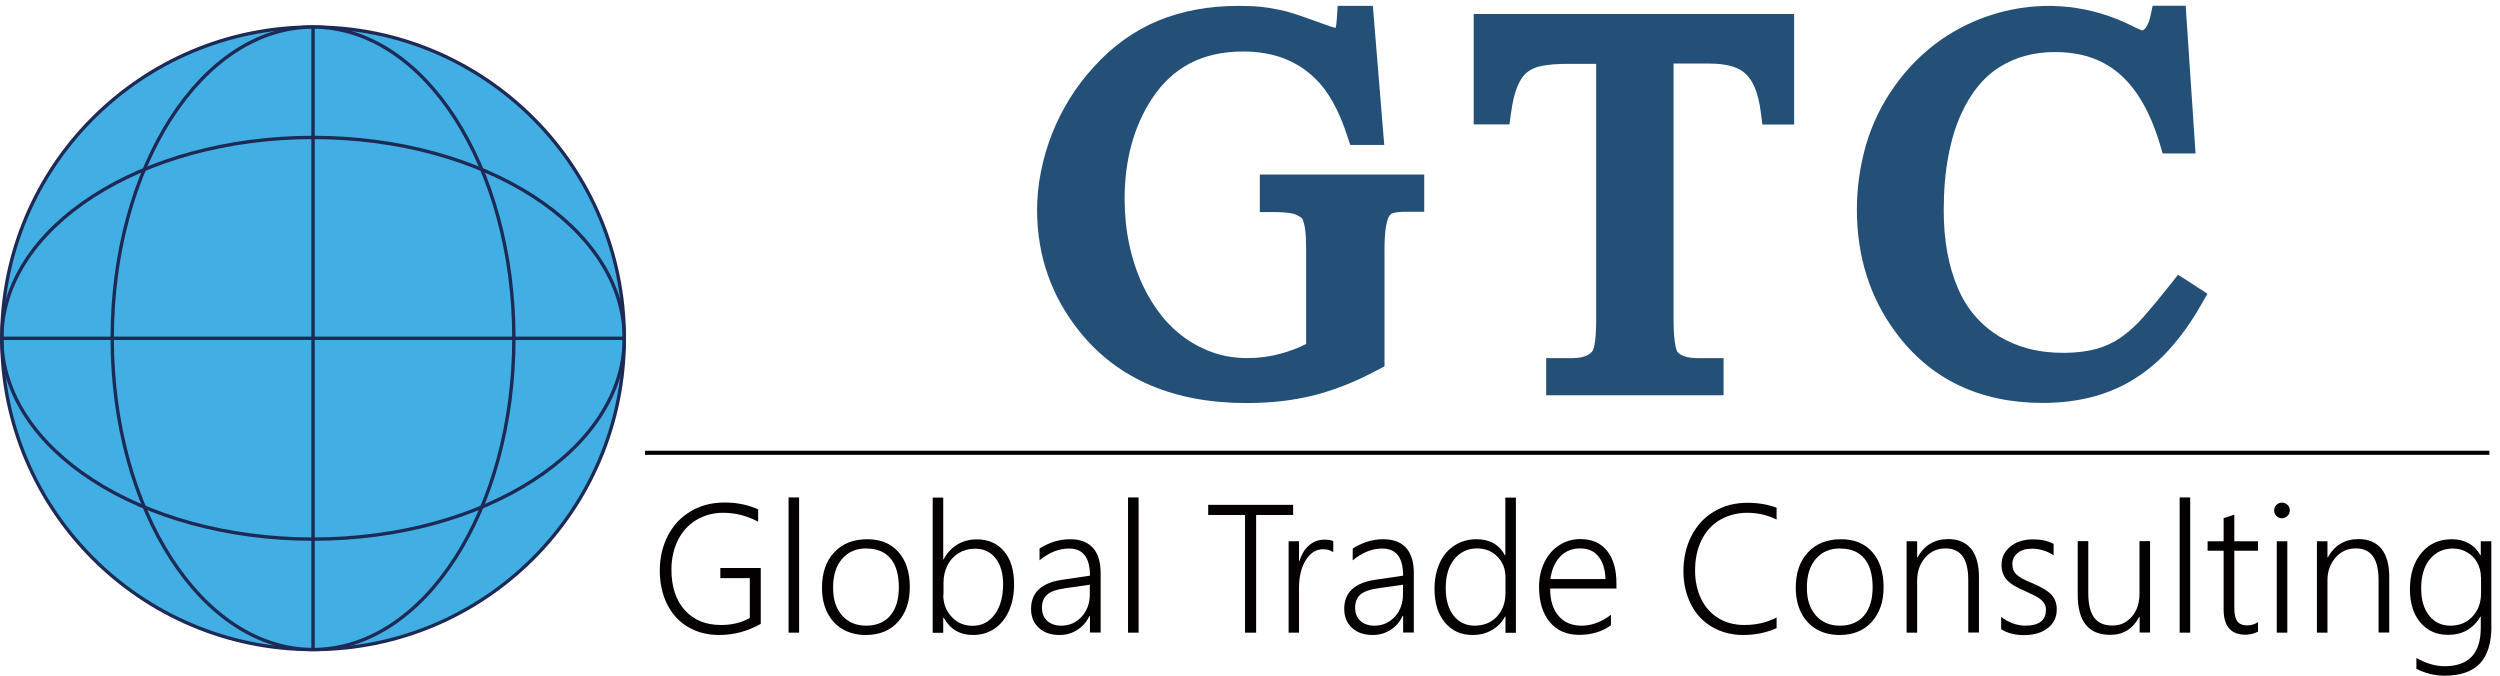 <svg width="185" height="50" viewBox="0 0 185 50" fill="none" xmlns="http://www.w3.org/2000/svg">
<g clip-path="url(#clip0_444_99)">
<path d="M23.165 48.066C35.886 48.066 46.198 37.754 46.198 25.033C46.198 12.312 35.886 2 23.165 2C10.444 2 0.132 12.312 0.132 25.033C0.132 37.754 10.444 48.066 23.165 48.066Z" fill="#41AEE4" stroke="#1C2A55" stroke-width="0.25" stroke-miterlimit="10"/>
<path d="M23.165 48.066C31.373 48.066 38.027 37.754 38.027 25.033C38.027 12.312 31.373 2 23.165 2C14.957 2 8.303 12.312 8.303 25.033C8.303 37.754 14.957 48.066 23.165 48.066Z" fill="#41AEE4" stroke="#1C2A55" stroke-width="0.25" stroke-miterlimit="10"/>
<path d="M23.165 39.895C35.886 39.895 46.198 33.241 46.198 25.033C46.198 16.825 35.886 10.171 23.165 10.171C10.444 10.171 0.132 16.825 0.132 25.033C0.132 33.241 10.444 39.895 23.165 39.895Z" stroke="#1C2A55" stroke-width="0.25" stroke-miterlimit="10"/>
<path d="M0.132 25.033H46.198" stroke="#1C2A55" stroke-width="0.25" stroke-miterlimit="10"/>
<path d="M23.165 48.066V2" stroke="#1C2A55" stroke-width="0.25" stroke-miterlimit="10"/>
<path d="M93.218 15.693H94.231C95.468 15.693 95.864 15.855 95.975 15.916C96.117 15.987 96.239 16.068 96.34 16.149C96.34 16.149 96.371 16.18 96.421 16.291C96.462 16.403 96.533 16.626 96.584 17.021C96.634 17.386 96.654 17.883 96.654 18.502V25.456C96.046 25.76 95.418 25.993 94.789 26.166C93.218 26.602 91.403 26.632 89.872 26.125C89.112 25.872 88.402 25.517 87.753 25.061C87.105 24.605 86.496 24.037 85.969 23.378C85.432 22.709 84.966 21.948 84.57 21.117C83.678 19.201 83.222 17.052 83.222 14.71C83.222 11.851 83.901 9.357 85.239 7.309C86.79 4.957 89 3.812 92.001 3.812C94.181 3.812 95.914 4.461 97.303 5.789C98.276 6.721 99.077 8.151 99.686 10.026L99.919 10.726H102.433L101.592 0.436H98.986L98.925 1.389C98.905 1.744 98.865 1.956 98.834 2.068C98.672 2.027 98.388 1.946 97.881 1.754C97.232 1.521 96.675 1.318 96.198 1.156C95.701 0.983 95.215 0.841 94.749 0.74C94.282 0.639 93.806 0.557 93.309 0.507C92.822 0.456 92.255 0.436 91.626 0.436C89.467 0.436 87.48 0.801 85.706 1.531C83.921 2.271 82.309 3.426 80.931 4.967C80.282 5.667 79.694 6.437 79.177 7.269C78.66 8.1 78.214 8.972 77.859 9.874C77.504 10.776 77.23 11.709 77.038 12.662C76.845 13.615 76.744 14.588 76.744 15.531C76.744 18.937 77.818 21.979 79.927 24.584C82.745 28.061 86.882 29.826 92.245 29.826C93.157 29.826 94.029 29.775 94.84 29.684C95.651 29.592 96.462 29.44 97.253 29.248C98.033 29.045 98.814 28.791 99.574 28.487C100.324 28.193 101.105 27.818 101.916 27.392L102.453 27.108V18.491C102.453 17.741 102.494 17.143 102.575 16.697C102.656 16.241 102.768 16.038 102.828 15.957C102.899 15.855 102.97 15.805 103.072 15.774C103.285 15.714 103.558 15.673 103.893 15.673H105.393V12.915H93.228V15.673L93.218 15.693Z" fill="#245077"/>
<path d="M109.063 9.205H111.699L111.821 8.333C111.932 7.492 112.105 6.803 112.328 6.306C112.52 5.87 112.753 5.545 113.027 5.333C113.311 5.109 113.666 4.957 114.102 4.876C114.629 4.775 115.268 4.724 115.987 4.724H118.116V23.692C118.116 25.507 117.883 25.912 117.873 25.933C117.772 26.075 117.478 26.5 116.352 26.5H114.416V29.248H127.545V26.5H125.618C124.899 26.5 124.392 26.338 124.128 26.044C124.118 26.024 123.844 25.618 123.844 23.692V4.704H126.521C127.149 4.704 127.707 4.775 128.163 4.907C128.569 5.028 128.903 5.201 129.167 5.454C129.44 5.708 129.674 6.052 129.856 6.488C130.059 6.975 130.211 7.593 130.302 8.323L130.414 9.215H132.766V1.034H109.053V9.205H109.063Z" fill="#245077"/>
<path d="M161.162 20.347L160.594 21.067C159.884 21.969 159.225 22.759 158.648 23.419C158.11 24.037 157.543 24.554 156.965 24.959C156.417 25.345 155.799 25.628 155.13 25.821C153.832 26.176 151.815 26.247 150.111 25.801C149.331 25.598 148.591 25.284 147.932 24.889C147.283 24.493 146.685 23.996 146.178 23.408C145.661 22.82 145.225 22.121 144.89 21.34C144.191 19.728 143.836 17.792 143.836 15.582C143.836 14.102 143.948 12.764 144.171 11.588C144.384 10.432 144.698 9.388 145.103 8.485C145.813 6.904 146.766 5.718 147.942 4.978C149.128 4.227 150.507 3.852 152.048 3.852C152.98 3.852 153.852 3.974 154.633 4.227C155.393 4.471 156.103 4.856 156.731 5.373C157.37 5.9 157.958 6.6 158.465 7.451C158.992 8.323 159.448 9.398 159.824 10.635L160.036 11.354H162.47L161.74 0.426H159.296L159.124 1.227C159.043 1.592 158.911 1.896 158.739 2.109C158.637 2.23 158.577 2.24 158.526 2.251C158.526 2.251 158.333 2.21 157.796 1.926C154.714 0.375 151.409 0.091 148.378 0.821C147.293 1.085 146.239 1.47 145.245 1.977C144.252 2.484 143.319 3.112 142.478 3.852C141.626 4.592 140.866 5.444 140.207 6.367C139.254 7.695 138.544 9.154 138.088 10.716C137.642 12.257 137.409 13.879 137.409 15.521C137.409 18.968 138.372 22.02 140.268 24.574C142.822 28.052 146.492 29.816 151.166 29.816C152.443 29.816 153.65 29.674 154.765 29.39C155.9 29.096 156.965 28.65 157.938 28.041C158.901 27.443 159.813 26.673 160.624 25.75C161.425 24.848 162.186 23.783 162.875 22.567L163.352 21.736L161.172 20.326L161.162 20.347Z" fill="#245077"/>
<path d="M184.215 33.354H47.729V33.658H184.215V33.354Z" fill="#040000"/>
<path d="M56.296 46.168C55.322 46.715 54.298 46.989 53.224 46.989C52.362 46.989 51.592 46.796 50.922 46.401C50.253 46.006 49.736 45.448 49.371 44.718C49.007 43.988 48.824 43.157 48.824 42.214C48.824 41.271 49.027 40.41 49.422 39.639C49.818 38.869 50.385 38.27 51.115 37.835C51.845 37.399 52.687 37.186 53.619 37.186C54.552 37.186 55.353 37.358 56.103 37.693V38.605C55.261 38.159 54.4 37.946 53.518 37.946C52.778 37.946 52.109 38.129 51.521 38.483C50.933 38.838 50.476 39.345 50.162 39.984C49.848 40.623 49.686 41.342 49.686 42.143C49.686 43.41 50.01 44.414 50.669 45.144C51.328 45.884 52.22 46.249 53.366 46.249C54.167 46.249 54.876 46.077 55.485 45.732V42.782H53.305V42.032H56.296V46.168Z" fill="#040000"/>
<path d="M58.354 46.817V36.811H59.134V46.817H58.354Z" fill="#040000"/>
<path d="M64.061 46.989C63.423 46.989 62.855 46.847 62.358 46.563C61.871 46.279 61.486 45.864 61.223 45.337C60.959 44.809 60.827 44.191 60.827 43.502C60.827 42.397 61.121 41.525 61.73 40.876C62.328 40.227 63.149 39.903 64.183 39.903C65.156 39.903 65.927 40.217 66.484 40.846C67.042 41.474 67.326 42.336 67.326 43.441C67.326 44.546 67.032 45.357 66.454 46.016C65.866 46.665 65.075 46.989 64.071 46.989H64.061ZM64.122 40.582C63.362 40.582 62.764 40.835 62.318 41.352C61.871 41.869 61.648 42.579 61.648 43.481C61.648 44.384 61.871 45.032 62.307 45.539C62.754 46.046 63.352 46.3 64.102 46.3C64.852 46.3 65.46 46.046 65.886 45.55C66.302 45.043 66.515 44.353 66.515 43.451C66.515 42.549 66.312 41.809 65.896 41.322C65.481 40.835 64.893 40.592 64.122 40.592V40.582Z" fill="#040000"/>
<path d="M69.799 45.712V46.827H69.019V36.821H69.799V41.393H69.83C70.063 40.937 70.397 40.572 70.823 40.308C71.249 40.045 71.736 39.913 72.283 39.913C73.135 39.913 73.804 40.207 74.3 40.795C74.797 41.383 75.041 42.194 75.041 43.228C75.041 43.968 74.919 44.617 74.665 45.195C74.412 45.762 74.057 46.208 73.591 46.523C73.124 46.837 72.597 46.989 71.999 46.989C71.026 46.989 70.306 46.563 69.84 45.712H69.809H69.799ZM69.799 43.998C69.799 44.647 70.002 45.195 70.418 45.641C70.823 46.087 71.35 46.31 71.979 46.31C72.648 46.31 73.185 46.036 73.601 45.478C74.017 44.921 74.23 44.171 74.23 43.228C74.23 42.427 74.047 41.788 73.672 41.312C73.297 40.835 72.79 40.602 72.151 40.602C71.705 40.602 71.3 40.714 70.945 40.927C70.59 41.139 70.316 41.444 70.114 41.829C69.921 42.214 69.82 42.65 69.82 43.116V44.008L69.799 43.998Z" fill="#040000"/>
<path d="M80.657 46.817V45.58H80.626C80.403 46.026 80.109 46.371 79.714 46.614C79.329 46.867 78.893 46.989 78.406 46.989C77.768 46.989 77.251 46.817 76.876 46.462C76.49 46.107 76.298 45.641 76.298 45.063C76.298 43.846 77.068 43.127 78.599 42.904L80.657 42.599C80.657 41.261 80.14 40.592 79.116 40.592C78.356 40.592 77.626 40.886 76.926 41.464V40.592C77.646 40.136 78.396 39.903 79.187 39.903C79.927 39.903 80.484 40.116 80.87 40.531C81.255 40.957 81.448 41.586 81.448 42.417V46.807H80.667L80.657 46.817ZM77.109 45.012C77.109 45.397 77.24 45.702 77.494 45.945C77.757 46.178 78.102 46.3 78.528 46.3C79.136 46.3 79.633 46.077 80.038 45.641C80.444 45.205 80.647 44.637 80.647 43.938V43.269L78.873 43.522C78.204 43.613 77.737 43.775 77.484 44.008C77.23 44.232 77.099 44.576 77.099 45.022L77.109 45.012Z" fill="#040000"/>
<path d="M83.475 46.817V36.811H84.256V46.817H83.475Z" fill="#040000"/>
<path d="M92.954 38.108V46.817H92.133V38.108H89.406V37.358H95.691V38.108H92.954Z" fill="#040000"/>
<path d="M98.662 40.866C98.469 40.724 98.226 40.643 97.912 40.643C97.384 40.643 96.959 40.916 96.624 41.454C96.29 41.991 96.127 42.691 96.127 43.542V46.817H95.357V40.055H96.127V41.515H96.158C96.32 41.008 96.553 40.623 96.877 40.349C97.202 40.075 97.577 39.933 98.003 39.933C98.256 39.933 98.479 39.964 98.662 40.035V40.866Z" fill="#040000"/>
<path d="M103.832 46.817V45.58H103.802C103.579 46.026 103.285 46.371 102.889 46.614C102.504 46.867 102.068 46.989 101.581 46.989C100.943 46.989 100.426 46.817 100.051 46.462C99.665 46.107 99.473 45.641 99.473 45.063C99.473 43.846 100.243 43.127 101.774 42.904L103.832 42.599C103.832 41.261 103.315 40.592 102.291 40.592C101.531 40.592 100.801 40.886 100.101 41.464V40.592C100.821 40.136 101.571 39.903 102.362 39.903C103.102 39.903 103.66 40.116 104.045 40.531C104.43 40.957 104.623 41.586 104.623 42.417V46.807H103.842L103.832 46.817ZM100.284 45.012C100.284 45.397 100.416 45.702 100.669 45.945C100.933 46.178 101.277 46.3 101.703 46.3C102.311 46.3 102.808 46.077 103.214 45.641C103.619 45.205 103.822 44.637 103.822 43.938V43.269L102.048 43.522C101.379 43.613 100.912 43.775 100.659 44.008C100.405 44.232 100.274 44.576 100.274 45.022L100.284 45.012Z" fill="#040000"/>
<path d="M111.405 46.817V45.62H111.375C111.152 46.046 110.827 46.381 110.401 46.624C109.986 46.867 109.509 46.989 108.972 46.989C108.12 46.989 107.441 46.685 106.924 46.066C106.407 45.448 106.154 44.617 106.154 43.573C106.154 42.853 106.285 42.224 106.539 41.657C106.792 41.099 107.167 40.663 107.644 40.359C108.12 40.055 108.658 39.903 109.256 39.903C110.239 39.903 110.939 40.298 111.365 41.089H111.395V36.821H112.176V46.827H111.395L111.405 46.817ZM111.405 42.731C111.405 42.113 111.212 41.606 110.817 41.2C110.422 40.795 109.925 40.582 109.307 40.582C108.617 40.582 108.06 40.846 107.624 41.373C107.188 41.9 106.985 42.62 106.985 43.512C106.985 44.404 107.178 45.043 107.563 45.55C107.948 46.046 108.475 46.3 109.124 46.3C109.773 46.3 110.361 46.077 110.777 45.62C111.192 45.164 111.405 44.596 111.405 43.897V42.741V42.731Z" fill="#040000"/>
<path d="M114.71 43.562C114.71 44.414 114.913 45.083 115.328 45.57C115.734 46.056 116.312 46.3 117.042 46.3C117.772 46.3 118.532 46.026 119.211 45.489V46.269C118.552 46.746 117.772 46.979 116.859 46.979C115.947 46.979 115.207 46.665 114.68 46.026C114.152 45.387 113.889 44.526 113.889 43.42C113.889 42.762 114.021 42.153 114.284 41.616C114.548 41.069 114.913 40.653 115.379 40.349C115.845 40.045 116.373 39.892 116.94 39.892C117.792 39.892 118.451 40.176 118.917 40.754C119.384 41.332 119.617 42.133 119.617 43.167V43.552H114.71V43.562ZM118.806 42.863C118.785 42.143 118.613 41.586 118.289 41.18C117.964 40.775 117.508 40.582 116.92 40.582C116.332 40.582 115.835 40.785 115.45 41.19C115.065 41.596 114.821 42.153 114.73 42.853H118.806V42.863Z" fill="#040000"/>
<path d="M131.468 46.482C130.718 46.817 129.897 46.989 128.994 46.989C128.133 46.989 127.372 46.786 126.693 46.391C126.014 45.996 125.497 45.438 125.132 44.718C124.767 43.998 124.574 43.177 124.574 42.275C124.574 41.292 124.777 40.41 125.182 39.629C125.588 38.848 126.156 38.25 126.876 37.835C127.595 37.409 128.406 37.206 129.319 37.206C130.099 37.206 130.809 37.328 131.468 37.571V38.443C130.779 38.108 130.059 37.946 129.309 37.946C128.558 37.946 127.859 38.129 127.261 38.483C126.663 38.838 126.217 39.345 125.902 39.994C125.588 40.643 125.436 41.383 125.436 42.214C125.436 42.995 125.588 43.694 125.882 44.313C126.176 44.931 126.612 45.408 127.159 45.742C127.707 46.077 128.346 46.249 129.075 46.249C129.968 46.249 130.768 46.066 131.468 45.691V46.492V46.482Z" fill="#040000"/>
<path d="M136.121 46.989C135.483 46.989 134.915 46.847 134.418 46.563C133.931 46.279 133.546 45.864 133.283 45.337C133.019 44.809 132.887 44.191 132.887 43.502C132.887 42.397 133.181 41.525 133.789 40.876C134.388 40.227 135.209 39.903 136.243 39.903C137.216 39.903 137.987 40.217 138.544 40.846C139.102 41.474 139.386 42.336 139.386 43.441C139.386 44.546 139.092 45.357 138.514 46.016C137.926 46.665 137.135 46.989 136.131 46.989H136.121ZM136.182 40.582C135.422 40.582 134.824 40.835 134.377 41.352C133.931 41.869 133.708 42.579 133.708 43.481C133.708 44.384 133.931 45.032 134.367 45.539C134.813 46.046 135.412 46.3 136.162 46.3C136.912 46.3 137.52 46.046 137.946 45.55C138.362 45.043 138.575 44.353 138.575 43.451C138.575 42.549 138.372 41.809 137.956 41.322C137.54 40.835 136.952 40.592 136.182 40.592V40.582Z" fill="#040000"/>
<path d="M145.651 46.817V42.914C145.651 41.352 145.093 40.582 143.968 40.582C143.36 40.582 142.863 40.805 142.467 41.261C142.072 41.717 141.869 42.275 141.869 42.954V46.817H141.089V40.055H141.869V41.241H141.9C142.397 40.349 143.157 39.892 144.171 39.892C144.911 39.892 145.468 40.136 145.864 40.612C146.249 41.089 146.442 41.788 146.442 42.691V46.807H145.661L145.651 46.817Z" fill="#040000"/>
<path d="M148.094 45.651C148.307 45.833 148.581 45.985 148.915 46.117C149.25 46.239 149.564 46.3 149.868 46.3C150.892 46.3 151.399 45.904 151.399 45.124C151.399 44.941 151.358 44.779 151.267 44.647C151.186 44.505 151.054 44.384 150.882 44.262C150.71 44.14 150.375 43.978 149.888 43.755C149.219 43.481 148.753 43.187 148.5 42.904C148.236 42.609 148.114 42.234 148.114 41.788C148.114 41.241 148.337 40.795 148.773 40.44C149.209 40.085 149.777 39.913 150.446 39.913C151.034 39.913 151.541 40.024 151.967 40.247V41.089C151.46 40.764 150.922 40.602 150.355 40.602C149.919 40.602 149.574 40.704 149.311 40.916C149.047 41.129 148.915 41.403 148.915 41.738C148.915 42.072 149.006 42.305 149.199 42.498C149.392 42.691 149.767 42.904 150.324 43.127C151.054 43.431 151.541 43.725 151.804 44.008C152.068 44.292 152.2 44.657 152.2 45.103C152.2 45.681 151.977 46.138 151.531 46.482C151.085 46.827 150.497 46.999 149.777 46.999C149.118 46.999 148.55 46.857 148.084 46.563V45.671L148.094 45.651Z" fill="#040000"/>
<path d="M158.333 46.817V45.641H158.303C157.837 46.533 157.127 46.979 156.154 46.979C154.552 46.979 153.751 45.985 153.751 44.008V40.045H154.532V43.846C154.532 44.688 154.674 45.306 154.968 45.702C155.262 46.097 155.708 46.289 156.316 46.289C156.924 46.289 157.37 46.066 157.755 45.631C158.141 45.195 158.323 44.617 158.323 43.907V40.045H159.104V46.807H158.323L158.333 46.817Z" fill="#040000"/>
<path d="M161.294 46.817V36.811H162.074V46.817H161.294Z" fill="#040000"/>
<path d="M167.092 46.746C166.788 46.888 166.474 46.969 166.16 46.969C165.085 46.969 164.548 46.34 164.548 45.093V40.754H163.362V40.055H164.548V38.342L165.339 38.088V40.055H167.092V40.754H165.339V44.972C165.339 45.438 165.41 45.773 165.562 45.975C165.704 46.178 165.957 46.279 166.302 46.279C166.575 46.279 166.849 46.198 167.092 46.036V46.746Z" fill="#040000"/>
<path d="M168.867 38.352C168.714 38.352 168.583 38.301 168.461 38.189C168.35 38.078 168.289 37.936 168.289 37.764C168.289 37.611 168.339 37.48 168.451 37.368C168.562 37.257 168.694 37.196 168.856 37.196C169.019 37.196 169.161 37.247 169.272 37.358C169.384 37.459 169.444 37.601 169.444 37.764C169.444 37.926 169.384 38.068 169.272 38.179C169.161 38.291 169.019 38.352 168.856 38.352H168.867ZM168.481 46.817V40.055H169.262V46.817H168.481Z" fill="#040000"/>
<path d="M176.014 46.817V42.914C176.014 41.352 175.456 40.582 174.331 40.582C173.723 40.582 173.226 40.805 172.83 41.261C172.435 41.717 172.232 42.275 172.232 42.954V46.817H171.452V40.055H172.232V41.241H172.263C172.759 40.349 173.52 39.892 174.534 39.892C175.274 39.892 175.831 40.136 176.227 40.612C176.612 41.089 176.804 41.788 176.804 42.691V46.807H176.024L176.014 46.817Z" fill="#040000"/>
<path d="M184.367 46.31C184.367 47.567 184.084 48.5 183.516 49.098C182.948 49.696 182.076 50 180.89 50C180.17 50 179.481 49.828 178.812 49.493V48.692C179.542 49.098 180.231 49.3 180.89 49.3C182.684 49.3 183.577 48.358 183.577 46.462V45.631H183.546C183.019 46.533 182.218 46.979 181.154 46.979C180.302 46.979 179.623 46.675 179.106 46.066C178.589 45.458 178.335 44.627 178.335 43.593C178.335 42.488 178.619 41.596 179.187 40.916C179.755 40.237 180.505 39.903 181.438 39.903C182.37 39.903 183.11 40.298 183.546 41.079H183.577V40.055H184.357V46.3L184.367 46.31ZM183.587 42.711C183.587 42.326 183.496 41.971 183.323 41.646C183.141 41.322 182.897 41.058 182.573 40.876C182.259 40.683 181.904 40.592 181.519 40.592C180.809 40.592 180.241 40.856 179.805 41.383C179.38 41.91 179.167 42.63 179.167 43.542C179.167 44.384 179.359 45.053 179.755 45.55C180.15 46.046 180.667 46.3 181.336 46.3C182.005 46.3 182.563 46.066 182.978 45.61C183.394 45.154 183.597 44.586 183.597 43.907V42.701L183.587 42.711Z" fill="#040000"/>
</g>
<defs>
<clipPath id="clip0_444_99">
<rect width="184.367" height="50" fill="white"/>
</clipPath>
</defs>
</svg>
